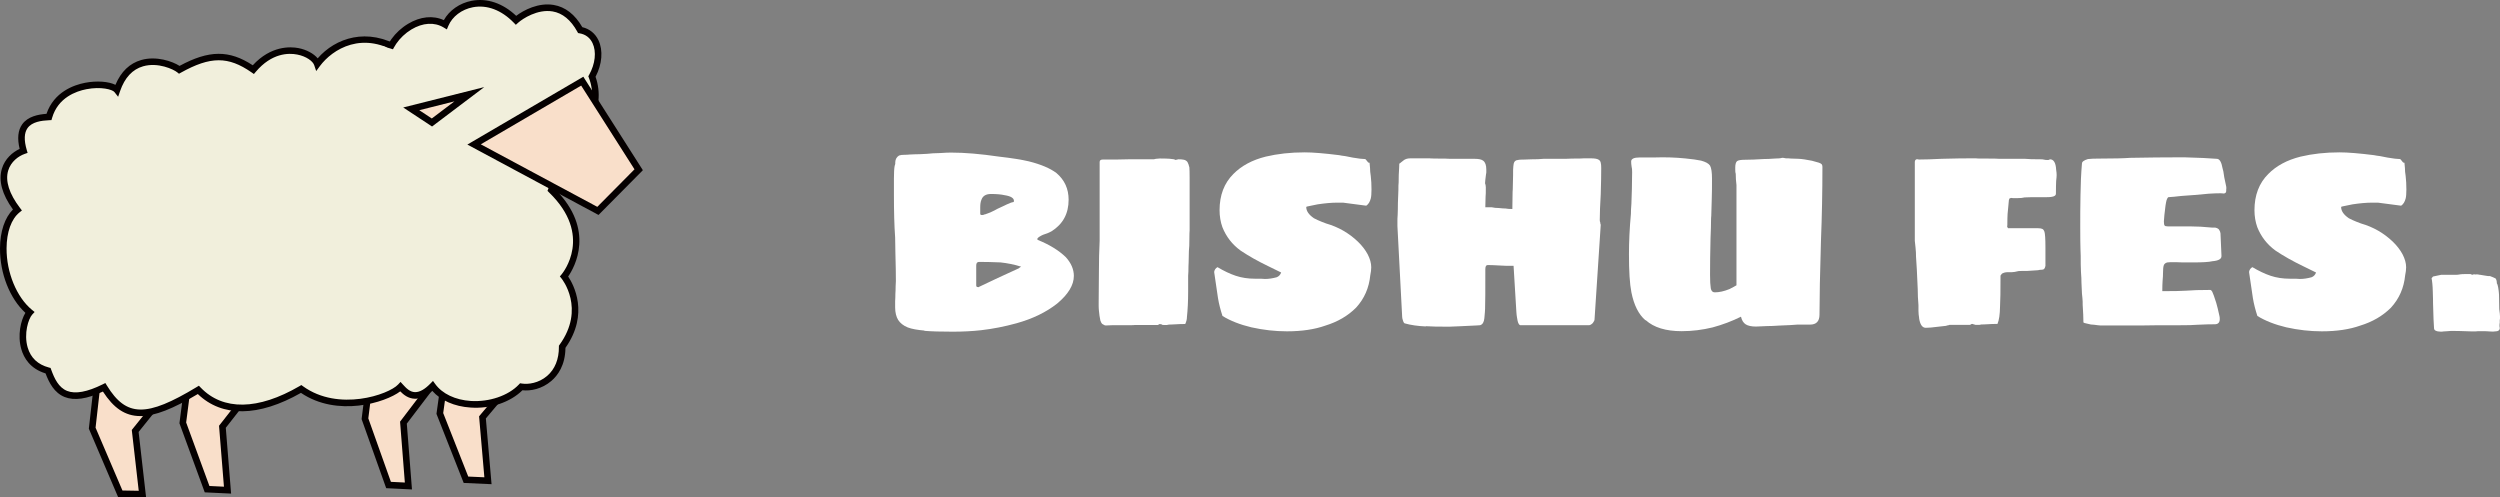 <?xml version="1.0" encoding="UTF-8"?>
<svg id="_レイヤー_2" data-name="レイヤー_2" xmlns="http://www.w3.org/2000/svg" viewBox="0 0 408.172 81.222">
  <rect x="0" y="0" width="408.172" height="81.222" fill="#808080" stroke="none"/>
  <g id="_レイアウト" data-name="レイアウト">
    <g>
      <g id="header">
        <path d="M150.938,53.972c-1.153-.099-2.067-.258-2.743-.517-.716-.298-1.212-.696-1.55-1.212-.318-.517-.497-1.212-.497-2.067v-1.014c.02-.278.04-.676.04-1.212.02-.278.04-.676.04-1.212.02-.278.04-.557.04-.855,0-1.034-.02-2.584-.08-4.651l-.04-2.445c-.139-1.928-.199-4.253-.199-6.996v-2.643c0-.954.04-1.65.119-2.067.06-.139.08-.258.099-.358v-.239c.02-.497.239-.855.616-1.093.219-.08.517-.119.894-.119.239,0,.517,0,.795-.04.278-.02.596-.04.914-.04.437,0,1.113-.02,2.027-.08.239-.02.537-.06.875-.08.338-.02.735-.04,1.153-.04.875-.06,1.471-.08,1.829-.08,2.226,0,4.83.219,7.811.656,2.087.239,3.717.497,4.889.775,1.988.497,3.478,1.133,4.512,1.908,1.332,1.133,1.988,2.584,1.988,4.353,0,2.286-.934,3.995-2.803,5.168-.139.08-.258.139-.358.179s-.219.08-.318.139c-.497.139-.914.318-1.252.537-.06.02-.119.08-.199.139-.08.06-.159.159-.199.258.02.02.04.06.04.08l.08.08c1.868.755,3.399,1.689,4.552,2.803.875.974,1.312,1.988,1.312,3.061,0,1.491-.914,3.001-2.723,4.512-1.789,1.411-3.995,2.484-6.639,3.22-1.948.537-3.876.914-5.784,1.133-1.431.159-2.981.239-4.631.239-1.928,0-3.478-.04-4.631-.139l.02-.04ZM159.803,46.877s.04,0,.04-.04c1.908-.914,4.055-1.928,6.48-3.021.099-.099.179-.159.199-.159l.199-.119c-1.133-.358-2.266-.576-3.379-.696-1.411-.06-2.584-.08-3.498-.08-.298,0-.457.199-.457.576v3.26c0,.199.099.278.318.278h.099ZM160.856,34.991c.716-.239,1.371-.537,1.988-.894.378-.159.755-.338,1.113-.517s.616-.298.755-.338l.358-.159.318-.08c.099,0,.159-.06.159-.199,0-.457-.497-.775-1.511-.934-.596-.139-1.352-.199-2.246-.199-.815,0-1.332.318-1.55.934-.139.318-.199.735-.199,1.212v1.093c0,.139.099.199.318.199.139,0,.278-.04.437-.119h.06Z" fill="#fff"/>
        <path d="M180.016,52.939c-.159-.139-.278-.338-.358-.596-.099-.497-.199-1.034-.239-1.63-.02-.199-.04-.457-.04-.775v-.537l.04-5.048c0-1.709.04-3.399.119-5.048v-12.86c0-.278.179-.398.537-.398,1.868,0,3.28,0,4.194-.04h4.075s.159,0,.199-.04c.06-.02.119-.04.199-.04.358-.06.835-.06,1.471-.04.457,0,.954.04,1.471.119.159.099.278.139.358.08.06,0,.159-.02.318-.08.398,0,.716.02.954.08s.417.179.557.358c.139.239.239.537.318.894.02.278.04.835.04,1.709v8.547c-.02.219-.04.716-.04,1.471,0,.815-.02,1.451-.08,1.908l-.04,1.829c-.02.398-.04.914-.04,1.55l-.04.656v2.604c0,1.63-.08,3.021-.199,4.154,0,.378-.099.755-.278,1.133-.497,0-1.193.02-2.127.08-.437,0-.716.02-.855.08h-.537c-.199,0-.278-.02-.278-.08-.219-.06-.338-.08-.358-.08l-.318.159h-3.737s-.239.04-.656.04h-3.061l-1.014.04c-.199,0-.358-.08-.537-.219l-.02.02Z" fill="#fff"/>
        <path d="M204.364,53.456c-1.928-.457-3.518-1.093-4.77-1.868-.318-.974-.576-1.948-.735-2.922-.159-.974-.358-2.365-.616-4.194v-.119c.06-.318.239-.576.537-.735,1.034.616,2.027,1.093,2.981,1.411s1.988.477,3.14.477h.974l.656.04c.616,0,1.252-.099,1.908-.278.358-.139.596-.398.735-.775l-2.147-1.053c-1.65-.795-3.14-1.63-4.472-2.524-1.391-1.014-2.365-2.286-2.981-3.836-.298-.835-.457-1.769-.457-2.763,0-2.445.755-4.412,2.246-5.903,1.312-1.332,3.061-2.286,5.287-2.842,1.928-.457,4.035-.696,6.36-.696,1.352,0,3.22.159,5.625.457.239.06.576.099,1.014.159l1.212.239c.914.159,1.61.239,2.027.239.02,0,.08.04.139.119s.119.159.179.199c.099.199.219.278.318.278h.08l.08.855c0,.398.04.835.119,1.312.08.676.119,1.411.119,2.206,0,.676-.04,1.173-.119,1.471-.139.537-.378.934-.735,1.173l-3.796-.497h-.974c-.914,0-1.988.099-3.18.278l-1.352.278c-.318.06-.497.099-.497.159,0,.656.417,1.252,1.252,1.829.417.219.815.398,1.212.557.417.159.656.258.775.298,2.007.576,3.737,1.57,5.207,2.981.676.656,1.212,1.352,1.59,2.067.378.735.576,1.431.576,2.107,0,.398-.06.835-.159,1.312-.199,2.027-.954,3.796-2.325,5.287-1.332,1.332-3.001,2.306-5.009,2.922-1.729.616-3.836.934-6.261.934-1.928,0-3.876-.219-5.824-.656l.06.02Z" fill="#fff"/>
        <path d="M232.787,53.297c-1.312-.06-2.445-.219-3.419-.497-.099,0-.219-.159-.318-.497-.08-.239-.119-.437-.119-.576l-.775-14.827v-.815c0-.199,0-.537.04-1.014.02-.497.04-1.133.04-1.948l.08-2.127c0-.537,0-.954.04-1.212,0-.815.02-1.61.08-2.365,0-.239,0-.417.02-.517v-.179c.06-.02.159-.099.298-.219.139-.119.278-.219.378-.298.278-.239.656-.358,1.173-.358h3.021c.278.02.775.04,1.511.04.795,0,1.431,0,1.908.04h3.995c.696,0,1.173.099,1.431.318.318.239.497.716.497,1.431v.398c0,.099,0,.219-.04.318-.02.099-.04.219-.04.318l-.08.656-.04.497c0,.099.02.219.08.318.02.099.04.239.04.398,0,.735,0,1.272-.04,1.59l-.04,1.67h1.053c.358.08.735.119,1.133.119.537.06.914.08,1.133.08.239.06.616.08,1.093.08l.04-2.763c.02-.239.04-.596.04-1.053l.04-1.67v-.318c0-.437,0-.815.04-1.153.02-.338.08-.576.159-.716.159-.219.358-.318.576-.318.159-.06.537-.08,1.133-.08l1.093-.04c.795,0,1.431-.02,1.948-.08h2.325c1.093,0,1.868,0,2.365-.04.954,0,1.61,0,1.948-.04h1.093c.656,0,1.093.08,1.312.239.159.099.278.258.318.477.06.199.079.497.079.875,0,1.053-.02,2.484-.079,4.273-.099,1.729-.159,3.14-.159,4.194,0,.159.02.298.079.398,0,.099,0,.199.04.258.02.06.04.119.04.139l-1.014,15.463c0,.139-.099.318-.278.576-.239.239-.457.358-.656.358h-11.19s-.159-.06-.239-.199-.159-.318-.199-.537c-.02-.139-.06-.318-.099-.557-.04-.239-.08-.517-.099-.875l-.457-7.533h-.278c-.735,0-1.312,0-1.749-.04-1.034-.06-1.67-.08-1.908-.08h-.318c-.239,0-.358.239-.358.696,0,3.359,0,5.506-.04,6.44,0,.219-.04.735-.119,1.55-.06.616-.278,1.014-.696,1.133l-.616.04c-2.127.099-3.598.179-4.432.199-1.709,0-2.981-.02-3.816-.08v.04Z" fill="#fff"/>
        <path d="M268.643,52.283c-1.113-.954-1.868-2.465-2.286-4.552-.278-1.391-.398-3.458-.398-6.221,0-2.007.099-4.214.318-6.599,0-.378.02-.914.079-1.63.02-.576.06-1.371.079-2.425s.04-1.968.04-2.743c0-.398-.02-.696-.079-.855-.06-.378-.079-.676-.079-.894,0-.437.457-.656,1.391-.656h2.445c1.729-.06,3.399,0,5.009.159,1.113.099,1.968.239,2.564.358.735.199,1.232.457,1.471.815.219.398.318,1.113.318,2.127,0,1.212,0,2.345-.04,3.359-.02,1.014-.06,1.928-.079,2.703-.02.199-.04.497-.04.894,0,.537-.02,1.471-.079,2.763-.06,2.385-.079,4.393-.079,5.983,0,1.014.04,1.729.119,2.206.079.437.298.656.656.656.735,0,1.53-.179,2.405-.537.537-.278.914-.477,1.133-.616v-16.358c-.079-.616-.119-1.232-.119-1.829-.06-.159-.079-.398-.079-.696v-.358c0-.497.099-.835.278-1.014.179-.159.636-.239,1.352-.239.795,0,1.809-.04,3.061-.119.437,0,1.034-.02,1.789-.08.537,0,.934-.04,1.173-.119.159,0,.358.02.576.08.318,0,.596,0,.815.04l1.232.04c.596.02,1.352.139,2.246.318l1.133.318c.239.08.398.179.477.278.06.099.099.239.099.398,0,4.015-.079,8.05-.239,12.085-.159,5.327-.239,9.342-.239,12.045,0,1.093-.517,1.63-1.55,1.63h-2.067c-.537.06-1.53.099-2.981.159-.815.06-1.451.08-1.908.08l-1.868.08c-.735,0-1.292-.119-1.67-.358s-.636-.656-.775-1.252c-1.471.735-3.021,1.312-4.631,1.749-1.63.398-3.319.616-5.048.616-2.584,0-4.532-.596-5.863-1.789h-.06Z" fill="#fff"/>
        <path d="M313.344,51.985c-.079-.457-.119-.875-.119-1.272v-.894c-.079-.894-.119-1.769-.119-2.604-.099-2.504-.199-4.253-.278-5.287,0-.457-.02-.954-.079-1.491s-.099-.894-.119-1.113v-12.86c0-.239.099-.398.278-.457h.239l.119.04c.954,0,2.206-.04,3.737-.119,2.067-.06,3.796-.08,5.168-.08h.398c.159.02.437.04.815.04h1.133c.815,0,1.451,0,1.908.04h4.194c.517.06,1.352.08,2.524.08.219,0,.378,0,.497.04.219.06.457.08.735.08.099,0,.219-.04.318-.119.616,0,.954.576,1.014,1.709.06.378.079.656.079.855,0,.159-.02.497-.079.974-.02.437-.04,1.133-.04,2.067,0,.298-.258.477-.775.537-.139.02-.358.04-.696.04h-2.405l-1.232.04c-.278.08-.696.119-1.252.119s-.894,0-.974-.04c-.079.02-.139.06-.179.08-.04.02-.079.04-.099.04,0,.06,0,.099-.04.159-.02.06-.04.139-.04.239-.02.199-.099.894-.199,2.127-.02.358-.04.974-.04,1.868l-.04.08c0,.099.06.239.159.358h4.889c.318,0,.557.04.716.119.159.08.258.239.338.457.099.318.159,1.173.159,2.524v3.061c-.06.239-.119.398-.219.497-.099.08-.219.119-.378.119-.219,0-.417.02-.616.08l-1.829.119h-.815c-.417,0-.676.02-.815.08-.199.06-.437.099-.775.119h-.576c-.437,0-.735.06-.894.159-.139.02-.278.159-.417.398,0,2.465-.02,4.154-.079,5.048-.02,1.312-.159,2.246-.417,2.842-.497,0-1.193.02-2.107.08-.437,0-.716.02-.855.08h-.497c-.099,0-.199,0-.239-.04-.06-.02-.099-.04-.159-.04l-.119-.04s-.06-.04-.159-.04c-.02,0-.079,0-.139.04-.06.02-.119.06-.179.119h-3.379s-.079.04-.179.06c-.099,0-.219.04-.398.099l-2.484.278-.815.04c-.576,0-.934-.537-1.093-1.59l.02.06Z" fill="#fff"/>
        <path d="M342.343,53.078c-.278-.04-.596-.08-.974-.099l-.855-.199c-.139-.02-.239-.06-.298-.099-.06-.04-.079-.08-.06-.099,0-.696-.04-1.65-.119-2.803,0-.398,0-.775-.04-1.073-.02-.318-.06-.576-.079-.795l-.079-1.749c0-.457-.02-1.053-.079-1.749l-.04-1.272c0-1.034,0-1.829-.04-2.405-.02-.576-.04-1.769-.04-3.578,0-1.709,0-3.478.04-5.287.02-1.809.099-3.538.239-5.168,0-.298.318-.537.974-.735.417-.06,1.093-.08,2.027-.08,2.206,0,3.816-.04,4.85-.119,3.2-.06,5.625-.08,7.255-.08h1.789c2.226.06,3.935.139,5.128.239.437,0,.755.517.934,1.55.079.199.179.676.278,1.471.079.398.199.914.318,1.511.02.159.04.318,0,.477v.258c-.02.278-.179.398-.457.398-.099-.02-.278-.04-.497-.04-1.133,0-2.544.099-4.194.278l-2.166.159c-.894.099-1.61.179-2.107.199-.079,0-.199.159-.318.497-.099.358-.239,1.173-.358,2.445l-.079,1.014c0,.358.04.576.119.676s.258.139.537.139h3.617c1.053,0,2.266.06,3.617.199h.497c.358.08.576.219.656.398.099.159.179.338.199.537l.159,3.617v.119c0,.457-.497.735-1.471.815-.576.139-1.65.199-3.26.199-1.391,0-2.286,0-2.683-.04-.795,0-1.252,0-1.431.04-.298.08-.497.239-.576.477-.079.239-.119.616-.119,1.153,0,.358-.02.855-.079,1.511-.02.318-.04.835-.04,1.55,1.769,0,3.061-.02,3.916-.08.914-.08,2.226-.119,3.916-.119.099,0,.219.099.318.278.139.278.358.875.656,1.829.159.537.318,1.212.497,2.027.06.199.079.398.079.616,0,.576-.278.855-.815.855-.716,0-1.65.02-2.842.08-.616.06-1.61.08-2.922.08-2.842,0-4.989,0-6.44.04h-6.44c-.139,0-.338-.02-.616-.06h0Z" fill="#fff"/>
        <path d="M373.33,53.456c-1.928-.457-3.518-1.093-4.77-1.868-.318-.974-.576-1.948-.735-2.922s-.358-2.365-.616-4.194v-.119c.06-.318.239-.576.537-.735,1.034.616,2.027,1.093,2.981,1.411s1.988.477,3.14.477h.974l.656.04c.616,0,1.252-.099,1.908-.278.358-.139.596-.398.735-.775l-2.147-1.053c-1.65-.795-3.14-1.63-4.472-2.524-1.391-1.014-2.365-2.286-2.981-3.836-.298-.835-.457-1.769-.457-2.763,0-2.445.755-4.412,2.246-5.903,1.312-1.332,3.061-2.286,5.287-2.842,1.928-.457,4.035-.696,6.36-.696,1.352,0,3.22.159,5.625.457.239.06.576.099,1.014.159l1.212.239c.914.159,1.61.239,2.027.239.02,0,.079.04.139.119.06.08.119.159.179.199.099.199.219.278.318.278h.079l.079.855c0,.398.04.835.119,1.312.079.676.119,1.411.119,2.206,0,.676-.04,1.173-.119,1.471-.139.537-.378.934-.735,1.173l-3.796-.497h-.974c-.914,0-1.988.099-3.18.278l-1.352.278c-.318.06-.497.099-.497.159,0,.656.417,1.252,1.252,1.829.417.219.815.398,1.212.557.417.159.656.258.775.298,2.007.576,3.737,1.57,5.207,2.981.676.656,1.212,1.352,1.59,2.067.378.735.576,1.431.576,2.107,0,.398-.06.835-.159,1.312-.199,2.027-.954,3.796-2.325,5.287-1.332,1.332-3.001,2.306-5.009,2.922-1.729.616-3.836.934-6.261.934-1.928,0-3.876-.219-5.824-.656l.06.02Z" fill="#fff"/>
        <path d="M398.532,54.151c-.378,0-.656-.06-.855-.159-.199-.08-.278-.239-.278-.457-.06-.576-.099-1.908-.159-4.035,0-.239,0-.855-.04-1.848-.02-.994-.099-1.729-.199-2.226l.239-.278,1.312-.278h2.405c.219,0,.457-.02.735-.08.159-.02.398-.04.696-.04h.974l.278.119c.099-.06.239-.08.358-.08.079.02.179.04.258.02.099,0,.159-.02.179-.02.06.02.159.04.278.04.06.02.139.04.239.04l.974.159.278.04h.318c.437.159.755.298.934.398.139.199.199.457.199.775.079.099.159.338.219.696s.119.755.139,1.173c.02.616.04,1.411.04,2.365.079.576.119.974.119,1.212,0,.298,0,.497-.04.576v.457s-.04.159-.04.318c0,.199,0,.358.04.497v.04c0,.358-.278.537-.815.537-.199.02-.358.04-.517.02-.159,0-.278-.02-.378-.02-.219-.02-.537-.04-.934-.04h-.934c-.139.02-.318.04-.576.04h-.318c-1.63-.06-2.624-.08-2.981-.08-.497,0-.835,0-1.053.04l-.656.04c-.099.02-.278.04-.497.04h.06Z" fill="#fff"/>
      </g>
      <g>
        <g>
          <polygon points="31.482 58.647 22.074 70.36 23.252 80.676 19.634 80.613 15.054 69.909 16.335 58.572 31.482 58.647" fill="#f9dfca"/>
          <path d="M23.853,81.222l-4.576-.078-4.772-11.156,1.351-11.955,16.74.084-9.965,12.404,1.222,10.701ZM19.991,80.083l2.659.047-1.134-9.932,8.853-11.02-13.554-.068-1.211,10.719,4.387,10.254Z" fill="#050000"/>
        </g>
        <g>
          <polygon points="45.281 58.221 36.312 69.68 37.146 80.025 33.809 79.865 29.846 69.043 31.307 57.744 45.281 58.221" fill="#f9dfca"/>
          <path d="M37.729,80.589l-4.301-.204-4.131-11.279,1.54-11.914,15.517.531-9.49,12.122.866,10.744ZM34.19,79.346l2.373.115-.802-9.947,8.448-10.793-12.433-.426-1.382,10.686,3.797,10.365Z" fill="#050000"/>
        </g>
        <g>
          <polygon points="88.425 56.685 78.772 68.144 79.67 78.489 76.078 78.329 71.812 67.507 73.384 56.208 88.425 56.685" fill="#f9dfca"/>
          <path d="M80.257,79.053l-4.55-.204-4.445-11.277,1.657-11.916,16.628.529-10.222,12.134.931,10.734ZM76.449,77.807l2.633.119-.863-9.957,9.083-10.781-13.454-.428-1.486,10.68,4.087,10.367Z" fill="#050000"/>
        </g>
        <g>
          <polygon points="74.585 57.543 65.87 69.002 66.681 79.346 63.437 79.187 59.586 68.365 61.005 57.066 74.585 57.543" fill="#f9dfca"/>
          <path d="M67.263,79.912l-4.211-.208-4.014-11.279,1.495-11.914,15.105.533-9.219,12.12.844,10.748ZM63.822,78.67l2.276.111-.78-9.939,8.212-10.799-12.055-.424-1.341,10.686,3.688,10.365Z" fill="#050000"/>
        </g>
        <g>
          <path d="M80.731,20.41c9.923,1.393-16.004-16.344-14.907-11.832-6.312-4.296-11.714-1.219-14.018,1.882-.64-1.898-6.118-4.2-10.445.907-4.16-2.891-7.383-2.594-12.083.025-1.327-1.083-7.829-3.501-10.178,3.304-1.125-1.434-9.349-1.662-11.109,4.4-2.151.103-5.575.636-4.143,5.531-2.086.732-5.495,3.774-1.014,9.649C-.894,37.293.004,46.995,4.868,50.998c-1.358,1.47-2.537,8.068,2.98,9.527,1.093,3.025,2.845,5.85,9.153,2.709,3.354,5.469,7.012,5.48,15.382.423,3.717,3.865,9.616,4.028,16.784-.151,6.047,4.364,14.525,1.461,16.221-.36.822.904,2.435,2.74,5.24-.124,2.98,4.099,10.933,3.871,14.477.13,2.533.412,6.721-1.313,6.68-6.536,4.574-6.324.316-11.476.316-11.476,0,0,5.622-6.655-2.087-14.108,1.273-3.297.713-10.75-9.283-10.622Z" fill="#f1efdc"/>
          <path d="M22.911,67.932c-2.51,0-4.372-1.328-6.108-4.005-2.621,1.232-4.67,1.52-6.245.894-1.687-.676-2.533-2.298-3.12-3.855-2.538-.772-3.551-2.552-3.952-3.935-.664-2.282-.088-4.732.659-5.952C1.597,48.735-.017,44.667,0,40.545c.011-2.724.776-4.998,2.115-6.34-1.782-2.474-2.39-4.71-1.809-6.653.489-1.632,1.747-2.706,2.902-3.242-.414-1.695-.276-3.043.413-4.01.924-1.297,2.63-1.619,3.97-1.716,1.222-3.573,4.449-4.708,6.303-5.067,1.911-.369,3.859-.213,4.954.335.902-2.153,2.322-3.518,4.231-4.06,2.423-.689,5.056.209,6.235.969,4.79-2.595,8.103-2.63,11.955-.101,2.975-3.241,6.178-3.051,7.45-2.808,1.328.255,2.501.896,3.149,1.674,2.888-3.329,8.106-5.135,13.584-1.822.09-.117.192-.191.262-.232,1.933-1.157,11.184,5.007,15.073,8.529,2.595,2.35,2.87,3.445,2.713,4.056,3.398.524,5.202,2.086,6.148,3.447,1.618,2.328,1.664,5.316.984,7.388,6.648,6.655,3.158,12.77,2.131,14.255.868,1.295,3.49,6.065-.442,11.642-.027,2.858-1.261,4.516-2.302,5.408-1.551,1.328-3.4,1.668-4.72,1.522-1.992,1.959-5.205,3.064-8.502,2.821-2.6-.169-4.83-1.153-6.222-2.723-.954.853-1.887,1.287-2.776,1.287-.017,0-.034,0-.052-.002-1.083-.019-1.863-.657-2.399-1.205-2.421,1.849-10.281,4.267-16.211.249-6.922,3.94-12.875,4.008-16.839.189-4.018,2.395-6.997,3.6-9.389,3.6ZM17.202,62.537l.257.418c3.155,5.146,6.441,5.202,14.649.243l.366-.222.297.309c3.637,3.785,9.365,3.699,16.127-.241l.301-.177.283.204c5.779,4.178,13.971,1.365,15.514-.29l.398-.426.392.43c.485.535,1.113,1.225,1.986,1.242.765-.002,1.564-.451,2.476-1.38l.444-.453.372.513c1.156,1.59,3.272,2.595,5.807,2.76,3.012.185,6.115-.857,7.847-2.687l.195-.206.281.047c1.043.163,2.744-.054,4.131-1.242,1.276-1.094,1.943-2.739,1.926-4.761v-.175s.102-.144.102-.144c4.282-5.919.377-10.769.337-10.818l-.285-.344.288-.344c.215-.257,5.192-6.375-2.05-13.377l-.256-.248.127-.331c.676-1.751.733-4.602-.744-6.724-1.27-1.827-3.509-2.894-6.522-3.123-.518.076-1.101.017-1.592-.051l.068-1.067c.514-.009,1.007.007,1.471.039.208-.043.261-.105.262-.106.002-.004.133-.437-1.206-1.864-4.078-4.343-13.449-9.914-14.924-9.57.006.018.011.046.018.08l.329,1.354-1.152-.784c-6.282-4.274-11.309-.905-13.287,1.759l-.611.822-.328-.971c-.209-.619-1.254-1.436-2.779-1.727-1.401-.274-4.146-.262-6.748,2.81l-.315.371-.4-.278c-3.798-2.64-6.705-2.627-11.515.053l-.318.177-.283-.229c-.6-.489-3.137-1.682-5.565-.987-1.743.496-3.01,1.858-3.766,4.049l-.321.93-.607-.774c-.321-.408-2.174-.929-4.581-.46-1.675.325-4.629,1.364-5.591,4.677l-.107.367-.383.018c-1.255.06-2.79.261-3.522,1.29-.551.774-.596,1.969-.132,3.555l.143.488-.479.169c-1.014.356-2.254,1.258-2.693,2.725-.501,1.675.165,3.782,1.928,6.091l.316.415-.405.328c-1.324,1.071-2.09,3.206-2.1,5.857-.017,3.951,1.647,7.985,4.137,10.034l.439.362-.386.416c-.612.663-1.409,3.093-.746,5.371.493,1.693,1.66,2.795,3.469,3.274l.272.072.095.264c.536,1.481,1.221,2.928,2.606,3.484,1.341.538,3.297.175,5.805-1.071l.439-.218Z" fill="#050000"/>
        </g>
        <g>
          <path d="M74.813,24.594c8.967,2.953,13.809,3.178,17.461-2.391,3.395-.132,6.195-5.013,4.372-9.706,1.873-3.339,1.097-7.069-1.918-7.583-3.516-6.377-9.274-2.693-10.483-1.606-4.643-4.759-10.138-2.621-11.541.715-4.101-2.476-9.951,2.29-9.702,6.794-5.121-5.148,21.105,15.283,11.812,13.778Z" fill="#f1efdc"/>
          <path d="M84.423,27.187c-2.688,0-5.882-.8-9.779-2.083l.254-1.039c.991.164,1.358.017,1.382-.078.441-1.722-8.999-9.986-12.714-12.665l.049.871-.993-.998c-.611-.614-1.053-1.058-.717-1.516.11-.153.309-.294.649-.201.386-2.155,1.902-4.285,4.071-5.59,1.996-1.201,4.089-1.408,5.841-.598.885-1.598,2.581-2.788,4.555-3.163,2.51-.476,5.076.395,7.257,2.459,1.228-.939,3.646-2.2,6.124-1.779,1.892.321,3.464,1.542,4.673,3.629,1.177.275,2.106,1.024,2.634,2.131.788,1.651.603,3.919-.475,5.971.908,2.549.607,5.431-.804,7.581-.989,1.508-2.381,2.442-3.854,2.598-2.169,3.192-4.756,4.469-8.151,4.469ZM77.061,24.743c7.296,2.198,11.521,2.113,14.765-2.834l.152-.231.276-.011c1.224-.048,2.418-.826,3.277-2.135,1.267-1.931,1.503-4.553.614-6.841l-.092-.236.124-.221c1.016-1.809,1.231-3.803.562-5.205-.417-.875-1.144-1.423-2.102-1.586l-.255-.044-.124-.226c-1.059-1.921-2.417-3.034-4.037-3.308-2.459-.413-4.891,1.189-5.619,1.841l-.383.344-.36-.368c-1.995-2.045-4.353-2.932-6.64-2.501-1.836.349-3.378,1.517-4.021,3.05l-.241.572-.531-.321c-1.493-.902-3.408-.783-5.25.325-2.014,1.211-3.421,3.294-3.623,5.26,3.221,2.282,14.659,11.472,13.743,14.263-.054.166-.136.302-.236.414Z" fill="#050000"/>
        </g>
        <polygon points="76.843 15.598 70.735 20.213 67.358 17.986 76.843 15.598" fill="#f9dfca"/>
        <polygon points="95.062 13.679 104.276 28.145 97.621 34.862 77.401 24.013 95.062 13.679" fill="#f9dfca"/>
        <rect x="62.424" y="7.426" width="4.554" height="6.351" transform="translate(35.578 69.342) rotate(-72.933)" fill="#f1efdc"/>
        <rect x="68.04" y="9.13" width="17.262" height="27.217" transform="translate(32.432 89.359) rotate(-72.933)" fill="#f1efdc"/>
        <g>
          <polygon points="76.629 15.384 70.52 19.999 67.144 17.772 76.629 15.384" fill="#f9dfca"/>
          <path d="M70.542,20.655l-4.709-3.106,13.228-3.329-8.519,6.435ZM68.455,17.994l2.044,1.349,3.698-2.794-5.742,1.445Z" fill="#050000"/>
        </g>
        <g>
          <polygon points="95.062 13.25 104.276 27.717 97.621 34.434 77.401 23.583 95.062 13.25" fill="#f9dfca"/>
          <path d="M97.72,35.096l-21.415-11.493,18.932-11.076,9.722,15.262-7.238,7.306ZM78.497,23.562l19.024,10.21,6.072-6.128-8.707-13.67-16.389,9.588Z" fill="#050000"/>
        </g>
      </g>
    </g>
  </g>
</svg>